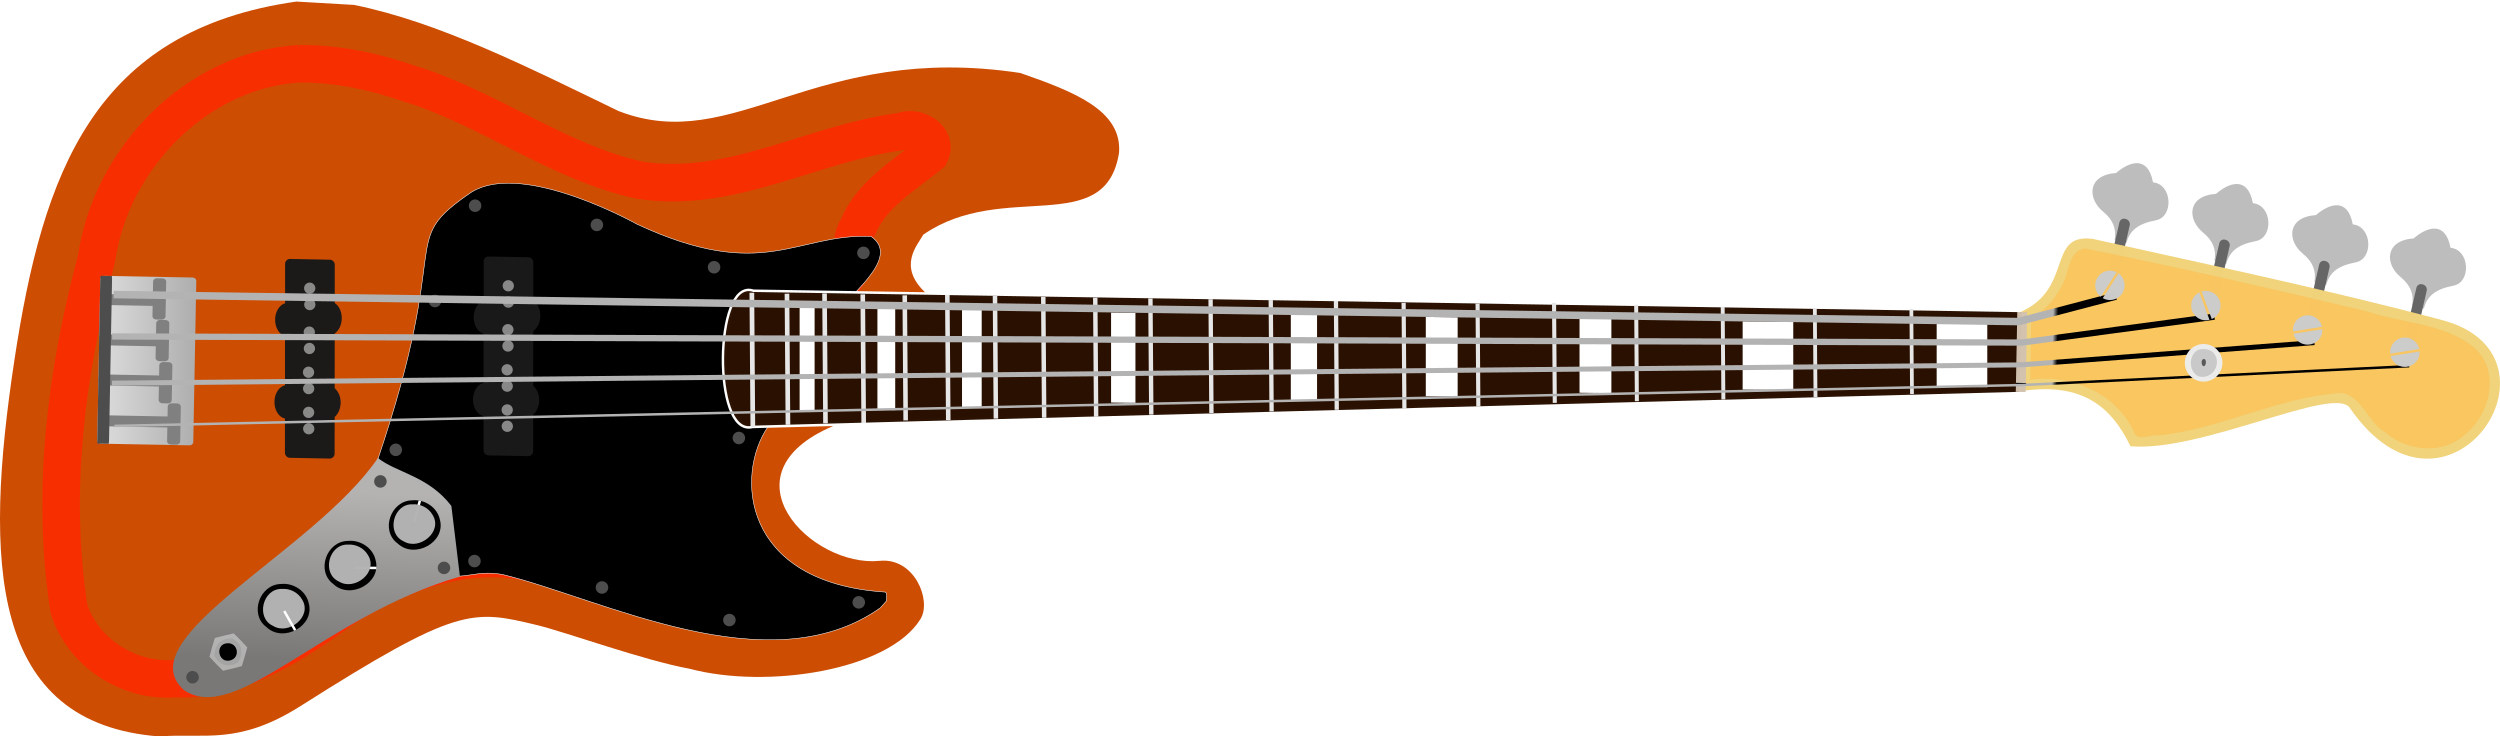 <?xml version="1.0" encoding="UTF-8" standalone="no"?>
<svg
   id="svg4569"
   viewBox="0 0 998 294"
   version="1.1"
   sodipodi:docname="Bass_Guitar.svg"
   width="998"
   height="294"
   inkscape:version="1.2.2 (732a01da63, 2022-12-09)"
   xmlns:inkscape="http://www.inkscape.org/namespaces/inkscape"
   xmlns:sodipodi="http://sodipodi.sourceforge.net/DTD/sodipodi-0.dtd"
   xmlns:xlink="http://www.w3.org/1999/xlink"
   xmlns="http://www.w3.org/2000/svg"
   xmlns:svg="http://www.w3.org/2000/svg">
  <sodipodi:namedview
     id="namedview7447"
     pagecolor="#ffffff"
     bordercolor="#000000"
     borderopacity="0.25"
     inkscape:showpageshadow="2"
     inkscape:pageopacity="0.0"
     inkscape:pagecheckerboard="0"
     inkscape:deskcolor="#d1d1d1"
     showgrid="false"
     inkscape:zoom="1.2133001"
     inkscape:cx="581.88405"
     inkscape:cy="146.70731"
     inkscape:window-width="1920"
     inkscape:window-height="1017"
     inkscape:window-x="1912"
     inkscape:window-y="-8"
     inkscape:window-maximized="1"
     inkscape:current-layer="svg4569" />
  <defs
     id="defs7314">
    <pattern
       inkscape:collect="always"
       xlink:href="#pattern4227"
       id="pattern9578"
       patternTransform="matrix(1.001,0.015,0,-1.001,1789.117,-14460.803)" />
    <pattern
       inkscape:collect="always"
       xlink:href="#pattern4230"
       id="pattern9576"
       patternTransform="matrix(1.001,0.014,0,-1.001,1533.041,-14422.77)" />
    <pattern
       inkscape:collect="always"
       xlink:href="#pattern4233"
       id="pattern9574"
       patternTransform="matrix(1.001,0.013,0,-1.001,1533.111,-14427.135)" />
    <pattern
       inkscape:collect="always"
       xlink:href="#pattern4236"
       id="pattern9572"
       patternTransform="matrix(1.001,0.012,0,-1.001,1533.191,-14435.864)" />
    <pattern
       inkscape:collect="always"
       xlink:href="#pattern4239"
       id="pattern9570"
       patternTransform="matrix(1.001,0.014,0,-1.001,1533.111,-14426.173)" />
    <pattern
       inkscape:collect="always"
       xlink:href="#pattern4242"
       id="pattern9568"
       patternTransform="matrix(1.001,0.012,0,-1.001,1533.191,-14435.144)" />
    <pattern
       inkscape:collect="always"
       xlink:href="#pattern4245"
       id="pattern9566"
       patternTransform="matrix(1.001,0.012,0,-1.001,1533.261,-14440.119)" />
    <pattern
       inkscape:collect="always"
       xlink:href="#pattern4248"
       id="pattern9564"
       patternTransform="matrix(1.001,0.011,0,-1.001,1533.331,-14448.079)" />
    <pattern
       inkscape:collect="always"
       xlink:href="#pattern4251"
       id="pattern9562"
       patternTransform="matrix(1.001,0.01,0,-1.001,1533.411,-14451.553)" />
    <pattern
       inkscape:collect="always"
       xlink:href="#pattern4616-1"
       id="pattern9560"
       patternTransform="matrix(1.001,0.019,0.019,-1.001,569.281,-15049.835)" />
    <style
       id="style7237">
      .cls-1 {
        stroke-width: 1.82px;
      }

      .cls-1, .cls-2, .cls-3, .cls-4, .cls-5, .cls-6, .cls-7, .cls-8, .cls-9, .cls-10, .cls-11, .cls-12, .cls-13, .cls-14, .cls-15, .cls-16, .cls-17, .cls-18, .cls-19, .cls-20, .cls-21 {
        fill: #2b1100;
      }

      .cls-1, .cls-2, .cls-3, .cls-4, .cls-5, .cls-6, .cls-7, .cls-8, .cls-9, .cls-10, .cls-11, .cls-12, .cls-13, .cls-15, .cls-17, .cls-18, .cls-19, .cls-20, .cls-21 {
        stroke: #e6e6e6;
      }

      .cls-22 {
        fill: url(#linear-gradient);
      }

      .cls-22, .cls-23, .cls-24, .cls-25, .cls-26, .cls-27, .cls-28, .cls-29, .cls-30, .cls-31, .cls-32, .cls-33, .cls-34, .cls-14, .cls-35, .cls-36, .cls-37, .cls-38, .cls-16, .cls-39, .cls-40, .cls-41, .cls-42, .cls-43, .cls-44, .cls-45, .cls-46, .cls-47 {
        isolation: isolate;
      }

      .cls-22, .cls-23, .cls-26, .cls-27, .cls-29, .cls-30, .cls-32, .cls-33, .cls-14, .cls-36, .cls-37, .cls-38, .cls-16, .cls-39, .cls-41, .cls-43, .cls-44, .cls-47 {
        opacity: .99;
      }

      .cls-48 {
        stroke: url(#linear-gradient-9);
      }

      .cls-48, .cls-49, .cls-50, .cls-51, .cls-52, .cls-53, .cls-54, .cls-55 {
        fill: none;
      }

      .cls-23 {
        fill: #575757;
      }

      .cls-56 {
        fill: #fff;
      }

      .cls-2 {
        stroke-width: 1.57px;
      }

      .cls-3 {
        stroke-width: 1.53px;
      }

      .cls-4 {
        stroke-width: 1.65px;
      }

      .cls-5 {
        stroke-width: 1.84px;
      }

      .cls-24 {
        fill: url(#pattern4239);
      }

      .cls-24, .cls-25, .cls-28, .cls-31, .cls-34, .cls-35, .cls-40, .cls-42, .cls-46 {
        opacity: .55;
      }

      .cls-25 {
        fill: url(#pattern4245);
      }

      .cls-6 {
        stroke-width: 1.79px;
      }

      .cls-7 {
        stroke-width: 1.7px;
      }

      .cls-8 {
        stroke-width: 1.85px;
      }

      .cls-26 {
        fill: url(#linear-gradient-3);
      }

      .cls-57 {
        fill: #4d4d4d;
      }

      .cls-49, .cls-58, .cls-14 {
        stroke: #fff;
      }

      .cls-9 {
        stroke-width: 1.86px;
      }

      .cls-59 {
        fill: url(#pattern4616-1);
      }

      .cls-10 {
        stroke-width: 1.6px;
      }

      .cls-27 {
        fill: rgba(236, 236, 236, .49);
      }

      .cls-28 {
        fill: url(#pattern4230);
      }

      .cls-11 {
        stroke-width: 1.67px;
      }

      .cls-60 {
        fill: #bdbdbd;
      }

      .cls-50 {
        stroke: url(#linear-gradient-7);
      }

      .cls-50, .cls-14 {
        stroke-width: 2px;
      }

      .cls-29 {
        fill: #cd4c02;
      }

      .cls-61 {
        fill: gray;
      }

      .cls-30 {
        fill: #1a1a1a;
      }

      .cls-58 {
        stroke-width: .2px;
      }

      .cls-12 {
        stroke-width: 1.77px;
      }

      .cls-31 {
        fill: url(#pattern4227);
      }

      .cls-32 {
        fill: #ececec;
      }

      .cls-33 {
        fill: #c9c9c9;
      }

      .cls-13 {
        stroke-width: 1.63px;
      }

      .cls-34 {
        fill: url(#pattern4251);
      }

      .cls-62 {
        fill: url(#linear-gradient-5);
      }

      .cls-51 {
        stroke: #f72f00;
        stroke-width: 15px;
      }

      .cls-52 {
        stroke: url(#linear-gradient-6);
        stroke-width: 3px;
      }

      .cls-35 {
        fill: url(#pattern4248);
      }

      .cls-54 {
        stroke: url(#linear-gradient-8);
        stroke-width: 2.5px;
      }

      .cls-15 {
        stroke-width: 1.5px;
      }

      .cls-36 {
        fill: url(#linear-gradient-4);
      }

      .cls-37 {
        fill: rgba(238, 190, 105, .83);
      }

      .cls-39 {
        fill: rgba(153, 153, 153, .49);
      }

      .cls-17 {
        stroke-width: 1.88px;
      }

      .cls-40 {
        fill: url(#pattern4236);
      }

      .cls-18 {
        stroke-width: 1.73px;
      }

      .cls-41 {
        fill: rgba(204, 204, 204, .63);
      }

      .cls-42 {
        fill: url(#pattern4233);
      }

      .cls-19 {
        stroke-width: 1.75px;
      }

      .cls-43 {
        fill: #ccc;
      }

      .cls-44 {
        fill: #f0d379;
      }

      .cls-45 {
        fill: #d2c2af;
        opacity: .98;
      }

      .cls-46 {
        fill: url(#pattern4242);
      }

      .cls-20 {
        stroke-width: 1.72px;
      }

      .cls-63 {
        fill: #666;
      }

      .cls-21 {
        stroke-width: 1.8px;
      }

      .cls-55 {
        stroke: #000;
        stroke-width: .99px;
      }

      .cls-47 {
        fill: url(#linear-gradient-2);
      }
    </style>
    <pattern
       id="pattern4616-1"
       x="0"
       y="0"
       width="1009.7"
       height="302.11"
       patternTransform="translate(568.87 -15032.43) rotate(1.07) scale(1 -1)"
       patternUnits="userSpaceOnUse"
       viewBox="0 0 1009.7 302.11">
      <rect
         class="cls-53"
         width="1009.7"
         height="302.11"
         id="rect7239" />
    </pattern>
    <pattern
       id="pattern4251"
       x="0"
       y="0"
       width="256"
       height="256"
       patternTransform="translate(1532.3 -14434.84) rotate(.58) scale(1 -1) skewX(-.58)"
       patternUnits="userSpaceOnUse"
       viewBox="0 0 256 256">
      <rect
         class="cls-53"
         width="256"
         height="256"
         id="rect7242" />
    </pattern>
    <pattern
       id="pattern4248"
       x="0"
       y="0"
       width="256"
       height="256"
       patternTransform="translate(1532.22 -14431.37) rotate(.61) scale(1 -1) skewX(-.61)"
       patternUnits="userSpaceOnUse"
       viewBox="0 0 256 256">
      <rect
         class="cls-53"
         width="256"
         height="256"
         id="rect7245" />
    </pattern>
    <pattern
       id="pattern4245"
       x="0"
       y="0"
       width="256"
       height="256"
       patternTransform="translate(1532.15 -14423.42) rotate(.67) scale(1 -1) skewX(-.67)"
       patternUnits="userSpaceOnUse"
       viewBox="0 0 256 256">
      <rect
         class="cls-53"
         width="256"
         height="256"
         id="rect7248" />
    </pattern>
    <pattern
       id="pattern4242"
       x="0"
       y="0"
       width="256"
       height="256"
       patternTransform="translate(1532.08 -14418.45) rotate(.71) scale(1 -1) skewX(-.71)"
       patternUnits="userSpaceOnUse"
       viewBox="0 0 256 256">
      <rect
         class="cls-53"
         width="256"
         height="256"
         id="rect7251" />
    </pattern>
    <pattern
       id="pattern4239"
       x="0"
       y="0"
       width="256"
       height="256"
       patternTransform="translate(1532 -14409.49) rotate(.78) scale(1 -1) skewX(-.78)"
       patternUnits="userSpaceOnUse"
       viewBox="0 0 256 256">
      <rect
         class="cls-53"
         width="256"
         height="256"
         id="rect7254" />
    </pattern>
    <pattern
       id="pattern4236"
       x="0"
       y="0"
       width="256"
       height="256"
       patternTransform="translate(1532.08 -14419.17) rotate(.71) scale(1 -1) skewX(-.71)"
       patternUnits="userSpaceOnUse"
       viewBox="0 0 256 256">
      <rect
         class="cls-53"
         width="256"
         height="256"
         id="rect7257" />
    </pattern>
    <pattern
       id="pattern4233"
       x="0"
       y="0"
       width="256"
       height="256"
       patternTransform="translate(1532 -14410.45) rotate(.77) scale(1 -1) skewX(-.77)"
       patternUnits="userSpaceOnUse"
       viewBox="0 0 256 256">
      <rect
         class="cls-53"
         width="256"
         height="256"
         id="rect7260" />
    </pattern>
    <pattern
       id="pattern4230"
       x="0"
       y="0"
       width="256"
       height="256"
       patternTransform="translate(1531.93 -14406.09) rotate(.81) scale(1 -1) skewX(-.81)"
       patternUnits="userSpaceOnUse"
       viewBox="0 0 256 256">
      <rect
         class="cls-53"
         width="256"
         height="256"
         id="rect7263" />
    </pattern>
    <pattern
       id="pattern4227"
       x="0"
       y="0"
       width="1009.7"
       height="302.11"
       patternTransform="translate(1787.82 -14444.08) rotate(.84) scale(1 -1) skewX(-.84)"
       patternUnits="userSpaceOnUse"
       viewBox="0 0 1009.7 302.11">
      <rect
         class="cls-53"
         width="1009.7"
         height="302.11"
         id="rect7266" />
    </pattern>
    <linearGradient
       id="linear-gradient"
       x1="-1957.41"
       y1="-378.06"
       x2="-1958.41"
       y2="-445.72"
       gradientTransform="matrix(1.001,0.019,0.019,-1.001,2093.627,-145.318)"
       gradientUnits="userSpaceOnUse">
      <stop
         offset="0"
         stop-color="#b4b4b4"
         id="stop7269" />
      <stop
         offset="1"
         stop-color="#787878"
         id="stop7271" />
    </linearGradient>
    <linearGradient
       id="linear-gradient-2"
       x1="-1412.32"
       y1="-39.69"
       x2="-1379.82"
       y2="-95.93"
       gradientTransform="matrix(1.001,0,0,-1.001,1756.573,601.576)"
       gradientUnits="userSpaceOnUse">
      <stop
         offset="0"
         stop-color="#b3b3b3"
         id="stop7274" />
      <stop
         offset="1"
         stop-color="#b3b3b3"
         stop-opacity="0"
         id="stop7276" />
    </linearGradient>
    <linearGradient
       id="linear-gradient-3"
       x1="-1412.32"
       y1="-39.7"
       x2="-1379.82"
       y2="-95.94"
       gradientTransform="matrix(1.001,0,0,-1.001,1782.592,583.355)"
       gradientUnits="userSpaceOnUse">
      <stop
         offset="0"
         stop-color="#b3b3b3"
         id="stop7279" />
      <stop
         offset="1"
         stop-color="#b3b3b3"
         stop-opacity="0"
         id="stop7281" />
    </linearGradient>
    <linearGradient
       id="linear-gradient-4"
       x1="-1412.24"
       y1="-39.65"
       x2="-1379.74"
       y2="-95.89"
       gradientTransform="matrix(1.001,0,0,-1.001,1808.01,566.836)"
       gradientUnits="userSpaceOnUse">
      <stop
         offset="0"
         stop-color="#b3b3b3"
         id="stop7284" />
      <stop
         offset="1"
         stop-color="#b3b3b3"
         stop-opacity="0"
         id="stop7286" />
    </linearGradient>
    <linearGradient
       id="linear-gradient-5"
       x1="-2018.73"
       y1="-336.72"
       x2="-2059.43"
       y2="-336.72"
       gradientTransform="matrix(1.001,0,0,-1.001,2097.82,-193.163)"
       gradientUnits="userSpaceOnUse">
      <stop
         offset="0"
         stop-color="#afafaf"
         id="stop7289" />
      <stop
         offset="1"
         stop-color="#e1e1e1"
         id="stop7291" />
    </linearGradient>
    <linearGradient
       id="linear-gradient-6"
       x1="-1249.94"
       y1="-84.34"
       x2="-1247.94"
       y2="-84.34"
       gradientTransform="matrix(1.001,0.019,0.019,-1.001,2072.412,63.944)"
       gradientUnits="userSpaceOnUse">
      <stop
         offset="0"
         stop-color="#b3b3b3"
         id="stop7294" />
      <stop
         offset="1"
         stop-color="#000"
         id="stop7296" />
    </linearGradient>
    <linearGradient
       id="linear-gradient-7"
       x1="-1249.94"
       y1="-110.52"
       x2="-1247.94"
       y2="-110.52"
       gradientTransform="matrix(1.001,0.019,0.019,-1.001,2072.412,63.944)"
       gradientUnits="userSpaceOnUse">
      <stop
         offset="0"
         stop-color="#b3b3b3"
         id="stop7299" />
      <stop
         offset="1"
         stop-color="#000"
         id="stop7301" />
    </linearGradient>
    <linearGradient
       id="linear-gradient-8"
       x1="-1249.94"
       y1="-96.42"
       x2="-1247.94"
       y2="-96.42"
       gradientTransform="matrix(1.001,0.019,0.019,-1.001,2072.412,63.944)"
       gradientUnits="userSpaceOnUse">
      <stop
         offset="0"
         stop-color="#b3b3b3"
         id="stop7304" />
      <stop
         offset="1"
         stop-color="#000"
         id="stop7306" />
    </linearGradient>
    <linearGradient
       id="linear-gradient-9"
       x1="-1249.94"
       y1="-123.38"
       x2="-1247.94"
       y2="-123.38"
       gradientTransform="matrix(1.001,0.019,0.019,-1.001,2072.412,63.944)"
       gradientUnits="userSpaceOnUse">
      <stop
         offset="0"
         stop-color="#b3b3b3"
         id="stop7309" />
      <stop
         offset="1"
         stop-color="#000"
         id="stop7311" />
    </linearGradient>
  </defs>
  <path
     id="rect10269-0"
     class="cls-29"
     d="M 118.424,0.631 141.321,1.962 c 34.025,6.868 69.901,25.099 105.617,42.369 46.574,18.021 77.796,-27.692 160.366,-15.198 21.245,7.429 40.649,14.787 39.419,31.827 -5.444,34.45 -46.304,10.682 -78.147,32.708 -2.312,4.235 -10.598,12.705 1.211,23.497 4.753,4.335 -44.883,25.68 -42.381,32.498 2.752,7.459 12.849,17.13 5.094,20.444 -45.143,19.252 -8.716,56.555 18.694,53.782 13.81,-1.392 20.895,15.798 16.222,23.307 -12.709,20.454 -61.214,27.992 -92.117,19.773 -18.333,-3.344 -49.416,-14.647 -60.964,-17.44 -25.839,-6.237 -31.713,-7.409 -94.398,32.347 C 94.927,297.734 81.368,292.498 63.765,294 -4.155,288.904 -6.546,224.71 5.773,143.616 17.121,68.91 37.476,12.034 118.414,0.611 v 0.02 z"
     style="stroke-width:1.001" />
  <path
     id="path10358-9"
     class="cls-51"
     d="M 119.325,25.449 C 78.335,27.932 44.141,63.564 38.486,103.48 26.368,148.672 20.283,196.477 27.518,242.991 c 5.524,17.66 23.927,29.284 42.201,27.952 25.969,0.911 48.385,-14.317 68.54,-28.853 22.716,-14.126 50.647,-24.288 77.336,-16.419 33.664,8.149 66.638,24.518 102.184,20.844 4.073,-3.734 -3.192,-6.568 -5.604,-8.3 -18.343,-12.985 -30.792,-37.784 -22.526,-59.879 3.513,-8.64 12.859,-14.727 13.84,-24.268 -1.801,-19.212 14.38,-34.25 31.153,-40.217 7.796,-5.326 3.102,-16.079 7.846,-23.137 5.414,-13.245 18.423,-20.624 28.851,-29.154 3.262,-6.488 -5.774,-11.593 -11.248,-9.101 -35.326,4.495 -68.47,25.289 -104.836,19.442 -32.704,-7.148 -60.204,-28.933 -92.207,-38.635 -14.01,-4.826 -28.821,-7.959 -43.742,-7.809 v 0 z" />
  <path
     id="rect10335-6"
     class="cls-59"
     d="M 118.514,0 C 37.576,11.423 17.211,68.279 5.863,142.985 c -12.319,81.094 -9.907,145.268 57.992,150.384 17.603,-1.492 31.153,3.734 56.151,-12.124 62.685,-39.746 68.57,-38.575 94.408,-32.337 11.548,2.793 42.651,14.066 60.984,17.41 30.912,8.23 79.398,0.681 92.107,-19.773 4.673,-7.519 -2.422,-24.699 -16.232,-23.307 -27.41,2.773 -63.806,-34.54 -18.664,-53.792 7.756,-3.304 -2.342,-12.975 -5.094,-20.434 -2.512,-6.818 47.114,-28.163 42.361,-32.498 -11.809,-10.782 -3.533,-19.252 -1.221,-23.487 31.853,-22.025 72.703,1.752 78.147,-32.708 C 448.034,43.27 428.639,35.912 407.394,28.483 324.824,15.988 293.601,61.711 247.028,43.691 211.312,26.411 175.446,8.179 141.411,1.302 Z"
     style="fill:url(#pattern9560);stroke-width:1.001" />
  <path
     id="path5448-3"
     class="cls-57"
     d="m 174.145,120.209 c -0.03,1.382 -1.171,2.483 -2.552,2.453 -1.381,-0.03 -2.482,-1.171 -2.452,-2.553 0.03,-1.382 1.171,-2.483 2.552,-2.453 1.381,0.03 2.482,1.171 2.452,2.553 z"
     style="stroke-width:1.001" />
  <path
     id="path6516-8"
     class="cls-58"
     d="m 188.415,76.589 c 20.585,-12.514 65.968,12.955 65.968,12.955 50.567,23.447 63.076,3.664 93.308,4.816 12.419,8.56 -9.027,23.788 -18.483,35.221 -11.098,13.406 -14.841,29.424 -22.636,40.767 -13.069,19.022 -10.778,62.242 46.744,66.006 0.891,0.06 0.61,2.653 0.49,3.634 l -2.422,2.703 c -44.442,31.346 -111.441,-3.834 -150.649,-13.315 -8.096,-1.522 -12.019,0.43 -18.003,0.661 L 180.6,209.512 c -0.921,-6.437 -3.192,-12.094 -10.798,-14.697 l -19.314,-10.462 c 31.083,-91.195 7.345,-86.961 37.907,-107.775 v 0 z" />
  <path
     id="path10592-6"
     class="cls-14"
     d="m 300.647,116.555 506.497,8.079 -1.041,31.797 -505.757,13.506 c -15.441,4.215 -14.631,-58.778 0.31,-53.372 v 0 z" />
  <path
     id="rect10461-1"
     class="cls-16"
     d="m 300.647,116.555 503.165,8.019 3.322,0.05 -1.041,31.797 -2.422,0.06 -503.345,13.436 c -15.441,4.215 -14.631,-58.778 0.31,-53.372 v 0 z"
     style="stroke-width:1.001" />
  <path
     id="path10464-1"
     class="cls-15"
     d="m 763.012,123.343 0.25,33.979" />
  <path
     id="path10466-5"
     class="cls-3"
     d="m 724.484,123.132 0.26,35.401" />
  <path
     id="path10468-9"
     class="cls-2"
     d="m 687.697,122.412 0.27,37.063" />
  <path
     id="path10470-8"
     class="cls-10"
     d="m 653.162,121.671 0.28,38.495" />
  <path
     id="path10472-4"
     class="cls-13"
     d="m 620.379,120.91 0.29,39.926" />
  <path
     id="path10474-8"
     class="cls-4"
     d="m 589.856,121.16 0.3,41.118" />
  <path
     id="path10476-1"
     class="cls-11"
     d="m 560.325,120.89 0.31,42.309" />
  <path
     id="path10478-0"
     class="cls-7"
     d="m 533.315,120.089 0.32,43.5" />
  <path
     id="path10480-3"
     class="cls-20"
     d="m 507.286,119.789 0.33,44.451" />
  <path
     id="path10482-0"
     class="cls-18"
     d="m 483.269,119.468 0.33,45.403" />
  <path
     id="path10484-4"
     class="cls-19"
     d="m 459.252,119.148 0.34,46.364" />
  <path
     id="path10486-4"
     class="cls-12"
     d="m 437.226,118.817 0.35,47.555" />
  <path
     id="path10488-4"
     class="cls-6"
     d="m 416.471,118.477 0.36,48.276" />
  <path
     id="path10490-4"
     class="cls-21"
     d="m 397.197,118.117 0.36,48.997" />
  <path
     id="path10492-7"
     class="cls-1"
     d="m 378.173,117.756 0.37,49.948" />
  <path
     id="path10494-6"
     class="cls-1"
     d="m 361.171,117.886 0.37,49.948" />
  <path
     id="path10496-3"
     class="cls-5"
     d="m 344.408,117.516 0.38,51.389" />
  <path
     id="path10498-1"
     class="cls-8"
     d="m 329.157,117.125 0.38,51.86" />
  <path
     id="path10500-7"
     class="cls-9"
     d="m 314.156,117.246 0.39,52.341" />
  <path
     id="path10502-5"
     class="cls-17"
     d="m 300.136,116.855 0.39,53.542" />
  <path
     id="rect6498-6"
     class="cls-56"
     d="m 773.119,128.338 20.205,0.21 v 26.04 l -20.205,-0.21 z"
     style="stroke-width:1.001" />
  <path
     id="rect6500-2"
     class="cls-56"
     d="m 695.663,128.288 20.205,0.22 v 27.231 l -20.205,-0.22 z"
     style="stroke-width:1.001" />
  <path
     id="rect6502-1"
     class="cls-56"
     d="m 630.546,126.827 12.719,0.15 v 29.955 l -12.719,-0.15 z"
     style="stroke-width:1.001" />
  <path
     id="rect6504-7"
     class="cls-56"
     d="m 569.181,126.516 12.719,0.16 v 31.667 l -12.719,-0.16 z"
     style="stroke-width:1.001" />
  <path
     id="rect6506-8"
     class="cls-56"
     d="m 515.292,124.995 10.478,0.14 v 34.74 l -10.478,-0.14 z"
     style="stroke-width:1.001" />
  <path
     id="rect6508-5"
     class="cls-56"
     d="m 443.54,124.794 9.727,0.12 v 35.902 l -9.727,-0.12 z"
     style="stroke-width:1.001" />
  <path
     id="rect6510-7"
     class="cls-56"
     d="m 384.037,123.413 7.856,0.11 v 39.325 l -7.856,-0.11 z"
     style="stroke-width:1.001" />
  <path
     id="rect6512-4"
     class="cls-56"
     d="m 350.263,122.572 7.105,0.1 v 41.037 l -7.105,-0.1 z"
     style="stroke-width:1.001" />
  <path
     id="rect6514-1"
     class="cls-56"
     d="m 319.21,121.46 5.984,0.09 v 42.749 l -5.984,-0.09 z"
     style="stroke-width:1.001" />
  <path
     id="rect6439-5"
     class="cls-34"
     d="m 773.119,128.338 20.205,0.21 v 26.04 l -20.205,-0.21 z"
     style="fill:url(#pattern9562);stroke-width:1.001" />
  <path
     id="rect6441-9"
     class="cls-35"
     d="m 695.663,128.288 20.205,0.22 v 27.231 l -20.205,-0.22 z"
     style="fill:url(#pattern9564);stroke-width:1.001" />
  <path
     id="rect6443-7"
     class="cls-25"
     d="m 630.546,126.827 12.719,0.15 v 29.955 l -12.719,-0.15 z"
     style="fill:url(#pattern9566);stroke-width:1.001" />
  <path
     id="rect6445-5"
     class="cls-46"
     d="m 569.181,126.516 12.719,0.16 v 31.667 l -12.719,-0.16 z"
     style="fill:url(#pattern9568);stroke-width:1.001" />
  <path
     id="rect6447-3"
     class="cls-24"
     d="m 515.292,124.995 10.478,0.14 v 34.74 l -10.478,-0.14 z"
     style="fill:url(#pattern9570);stroke-width:1.001" />
  <path
     id="rect6449-8"
     class="cls-40"
     d="m 443.54,124.794 9.727,0.12 v 35.902 l -9.727,-0.12 z"
     style="fill:url(#pattern9572);stroke-width:1.001" />
  <path
     id="rect6451-8"
     class="cls-42"
     d="m 384.037,123.413 7.856,0.11 v 39.325 l -7.856,-0.11 z"
     style="fill:url(#pattern9574);stroke-width:1.001" />
  <path
     id="rect6453-3"
     class="cls-28"
     d="m 350.263,122.572 7.105,0.1 v 41.037 l -7.105,-0.1 z"
     style="fill:url(#pattern9576);stroke-width:1.001" />
  <path
     id="rect6455-1"
     class="cls-31"
     d="m 319.21,121.46 5.984,0.09 v 42.749 l -5.984,-0.09 z"
     style="fill:url(#pattern9578);stroke-width:1.001" />
  <path
     id="rect10623-8"
     class="cls-22"
     d="m 150.868,182.841 c 7.495,5.907 20.205,7.178 29.321,19.122 l 3.422,28.193 C 129.412,245.864 94.267,289.735 73.442,275.489 50.275,254.805 125.339,220.215 150.878,182.831 v 0 z"
     style="fill:url(#linear-gradient);stroke-width:1.001" />
  <path
     id="path5599-6"
     class="cls-60"
     d="m 963.527,95.17 c 5.044,-4.365 12.659,-7.318 14.711,3.734 7.726,0.751 8.336,13.746 1.221,15.127 -7.866,1.532 -10.468,4.405 -11.899,9.161 l -4.623,-1.241 c 0.711,-4.315 -0.42,-7.929 -4.703,-11.433 -6.024,-4.926 -6.525,-14.477 5.294,-15.348 z"
     style="stroke-width:1.001" />
  <path
     id="rect5601-4"
     class="cls-63"
     d="m 966.99,113.491 0.27,0.08 c 1.071,0.3 1.731,1.412 1.481,2.493 l -5.724,25.059 c -0.25,1.081 -1.301,1.712 -2.372,1.412 l -0.27,-0.08 c -1.071,-0.3 -1.731,-1.412 -1.481,-2.493 l 5.724,-25.059 c 0.25,-1.081 1.301,-1.712 2.372,-1.412 z"
     style="stroke-width:1.001" />
  <path
     id="path5593-3"
     class="cls-60"
     d="m 924.519,85.849 c 5.044,-4.365 12.659,-7.318 14.711,3.734 7.726,0.751 8.336,13.746 1.221,15.127 -7.866,1.532 -10.468,4.405 -11.899,9.161 l -4.623,-1.241 c 0.711,-4.315 -0.42,-7.929 -4.703,-11.433 -6.024,-4.926 -6.525,-14.477 5.294,-15.348 z"
     style="stroke-width:1.001" />
  <path
     id="rect5595-3"
     class="cls-63"
     d="m 928.192,104.18 0.27,0.08 c 1.071,0.3 1.731,1.412 1.481,2.493 l -5.724,25.059 c -0.25,1.081 -1.301,1.712 -2.372,1.412 l -0.27,-0.08 c -1.071,-0.3 -1.731,-1.412 -1.481,-2.493 l 5.724,-25.059 c 0.25,-1.081 1.301,-1.712 2.372,-1.412 z"
     style="stroke-width:1.001" />
  <path
     id="path5587-6"
     class="cls-60"
     d="m 884.64,77.369 c 5.044,-4.365 12.659,-7.318 14.711,3.734 7.726,0.751 8.336,13.746 1.221,15.127 -7.866,1.532 -10.468,4.405 -11.899,9.161 l -4.623,-1.241 c 0.711,-4.315 -0.42,-7.929 -4.703,-11.433 -6.024,-4.926 -6.525,-14.477 5.294,-15.348 z"
     style="stroke-width:1.001" />
  <path
     id="rect5589-0"
     class="cls-63"
     d="m 888.313,95.691 0.27,0.08 c 1.071,0.3 1.731,1.412 1.481,2.493 l -5.724,25.059 c -0.25,1.081 -1.301,1.712 -2.372,1.412 l -0.27,-0.08 c -1.071,-0.3 -1.731,-1.412 -1.481,-2.493 l 5.724,-25.059 c 0.25,-1.081 1.301,-1.712 2.372,-1.412 z"
     style="stroke-width:1.001" />
  <path
     id="path6342-8"
     class="cls-60"
     d="m 844.761,69.05 c 5.044,-4.365 12.659,-7.318 14.711,3.734 7.726,0.751 8.336,13.746 1.221,15.127 -7.866,1.532 -10.468,4.405 -11.899,9.161 l -4.623,-1.241 c 0.711,-4.315 -0.42,-7.929 -4.703,-11.433 -6.024,-4.926 -6.525,-14.477 5.294,-15.348 z"
     style="stroke-width:1.001" />
  <path
     id="rect6344-8"
     class="cls-63"
     d="m 848.434,87.371 0.27,0.08 c 1.071,0.3 1.731,1.412 1.481,2.493 L 844.461,115.003 c -0.25,1.081 -1.301,1.712 -2.372,1.412 l -0.27,-0.08 c -1.071,-0.3 -1.731,-1.412 -1.481,-2.493 l 5.724,-25.059 c 0.25,-1.081 1.301,-1.712 2.372,-1.412 z"
     style="stroke-width:1.001" />
  <path
     id="rect10634-8"
     class="cls-44"
     d="m 806.944,124.404 c 20.845,-9.521 10.047,-31.436 28.511,-29.034 36.046,8.129 91.236,19.553 139.821,32.518 53.229,14.557 1.331,91.155 -37.347,34.79 -6.725,-8.76 -59.153,17.921 -87.463,15.458 -7.305,-15.148 -18.724,-25.95 -44.112,-21.925 z"
     style="stroke-width:1.001" />
  <path
     id="path10654-9"
     class="cls-37"
     d="m 832.502,99.225 c -6.705,0.4 -6.425,9.411 -8.987,13.916 -2.662,5.747 -6.955,10.812 -12.609,13.716 -0.14,8.25 -0.34,16.499 -0.43,24.749 16.552,-2.443 35.045,5.737 41.7,21.555 1.871,3.074 6.775,0 9.687,0.651 24.848,-2.623 47.765,-15.338 72.793,-16.97 8.696,1.472 10.538,12.084 17.813,15.978 8.936,7.569 23.227,8.76 31.993,0.29 10.047,-8.29 13.8,-25.87 2.622,-34.87 -12.019,-9.271 -28.11,-9.211 -42.071,-13.916 -37.297,-8.9 -74.854,-17.53 -112.502,-25.089 v 0 z"
     style="fill:#ffbc4e;fill-opacity:0.586;stroke-width:1.001" />
  <path
     id="rect3088-7"
     class="cls-30"
     d="m 115.823,103.36 c -1.111,-0.02 -2.001,0.851 -2.011,1.962 v 15.738 c -2.232,0.671 -3.923,3.264 -3.983,6.437 -0.06,3.284 1.631,6.037 3.943,6.678 v 19.623 c -2.342,0.531 -4.153,3.224 -4.213,6.528 -0.06,3.394 1.751,6.237 4.193,6.748 V 180.719 c 0,1.111 0.881,2.022 1.991,2.042 l 15.821,0.3 c 1.111,0.02 2.001,-0.851 2.011,-1.962 l 0.02,-14.647 c 1.391,-1.171 2.342,-3.264 2.392,-5.617 0.05,-2.473 -0.931,-4.635 -2.392,-5.837 l 0.03,-21.905 c 1.631,-1.091 2.752,-3.364 2.802,-5.957 0.05,-2.703 -1.091,-5.056 -2.792,-6.157 v -15.268 c 0,-1.111 -0.881,-2.022 -1.991,-2.042 l -15.821,-0.3 v 0 z"
     style="stroke-width:1.001" />
  <path
     id="path3877-4"
     class="cls-41"
     d="m 125.89,115.093 c -0.02,1.241 -1.051,2.233 -2.292,2.213 -1.241,-0.02 -2.232,-1.051 -2.212,-2.293 0.02,-1.241 1.051,-2.233 2.292,-2.213 1.241,0.02 2.232,1.051 2.212,2.293 z"
     style="stroke-width:1.001" />
  <path
     id="path3881-3"
     class="cls-41"
     d="m 125.93,121.621 c -0.02,1.241 -1.051,2.233 -2.292,2.213 -1.241,-0.02 -2.232,-1.051 -2.212,-2.293 0.02,-1.241 1.051,-2.233 2.292,-2.213 1.241,0.02 2.232,1.051 2.212,2.293 z"
     style="stroke-width:1.001" />
  <path
     id="path3889-3"
     class="cls-41"
     d="m 125.72,132.623 c -0.02,1.241 -1.051,2.233 -2.292,2.213 -1.241,-0.02 -2.232,-1.051 -2.212,-2.293 0.02,-1.241 1.051,-2.233 2.292,-2.213 1.241,0.02 2.232,1.051 2.212,2.293 z"
     style="stroke-width:1.001" />
  <path
     id="path3891-0"
     class="cls-41"
     d="m 125.77,139.151 c -0.02,1.241 -1.051,2.233 -2.292,2.213 -1.241,-0.02 -2.232,-1.051 -2.212,-2.293 0.02,-1.241 1.051,-2.233 2.292,-2.213 1.241,0.02 2.232,1.051 2.212,2.293 z"
     style="stroke-width:1.001" />
  <path
     id="path3895-2"
     class="cls-41"
     d="m 125.419,148.642 c -0.02,1.241 -1.051,2.233 -2.292,2.213 -1.241,-0.02 -2.232,-1.051 -2.212,-2.293 0.02,-1.241 1.051,-2.233 2.292,-2.213 1.241,0.02 2.232,1.051 2.212,2.293 z"
     style="stroke-width:1.001" />
  <path
     id="path3897-5"
     class="cls-41"
     d="m 125.469,155.159 c -0.02,1.241 -1.051,2.233 -2.292,2.213 -1.241,-0.02 -2.232,-1.051 -2.212,-2.293 0.02,-1.241 1.051,-2.233 2.292,-2.213 1.241,0.02 2.232,1.051 2.212,2.293 z"
     style="stroke-width:1.001" />
  <path
     id="path3901-0"
     class="cls-41"
     d="m 125.449,164.66 c -0.02,1.241 -1.051,2.233 -2.292,2.213 -1.241,-0.02 -2.232,-1.051 -2.212,-2.293 0.02,-1.241 1.051,-2.233 2.292,-2.213 1.241,0.02 2.232,1.051 2.212,2.293 z"
     style="stroke-width:1.001" />
  <path
     id="path3903-5"
     class="cls-41"
     d="m 125.5,171.188 c -0.02,1.241 -1.051,2.233 -2.292,2.213 -1.241,-0.02 -2.232,-1.051 -2.212,-2.293 0.02,-1.241 1.051,-2.233 2.292,-2.213 1.241,0.02 2.232,1.051 2.212,2.293 z"
     style="stroke-width:1.001" />
  <path
     id="path3922-4"
     class="cls-30"
     d="m 195.09,102.388 c -1.111,-0.02 -2.011,0.851 -2.011,1.962 v 15.738 c -2.232,0.671 -3.923,3.264 -3.983,6.437 -0.06,3.284 1.631,6.037 3.943,6.678 v 19.623 c -2.342,0.531 -4.153,3.224 -4.213,6.528 -0.06,3.394 1.751,6.237 4.193,6.748 v 13.646 c 0,1.111 0.881,2.022 1.991,2.042 l 15.821,0.3 c 1.111,0.02 2.001,-0.851 2.011,-1.962 l 0.02,-14.647 c 1.391,-1.171 2.342,-3.264 2.392,-5.617 0.05,-2.473 -0.931,-4.635 -2.392,-5.837 l 0.03,-21.905 c 1.631,-1.091 2.752,-3.364 2.802,-5.957 0.05,-2.703 -1.091,-5.056 -2.792,-6.157 v -15.268 c 0,-1.111 -0.881,-2.022 -1.991,-2.042 l -15.821,-0.3 v 0 z"
     style="stroke-width:1.001" />
  <path
     id="path3926-9"
     class="cls-41"
     d="m 205.157,114.122 c -0.02,1.241 -1.051,2.233 -2.292,2.213 -1.241,-0.02 -2.232,-1.051 -2.212,-2.293 0.02,-1.241 1.051,-2.233 2.292,-2.213 1.241,0.02 2.232,1.051 2.212,2.293 z"
     style="stroke-width:1.001" />
  <path
     id="path3928-2"
     class="cls-41"
     d="m 205.197,120.65 c -0.02,1.241 -1.051,2.233 -2.292,2.213 -1.241,-0.02 -2.232,-1.051 -2.212,-2.293 0.02,-1.241 1.051,-2.233 2.292,-2.213 1.241,0.02 2.232,1.051 2.212,2.293 z"
     style="stroke-width:1.001" />
  <path
     id="path3932-4"
     class="cls-41"
     d="m 204.997,131.652 c -0.02,1.241 -1.051,2.233 -2.292,2.213 -1.241,-0.02 -2.232,-1.051 -2.212,-2.293 0.02,-1.241 1.051,-2.233 2.292,-2.213 1.241,0.02 2.232,1.051 2.212,2.293 z"
     style="stroke-width:1.001" />
  <path
     id="path3934-7"
     class="cls-41"
     d="m 205.037,138.17 c -0.02,1.241 -1.051,2.233 -2.292,2.213 -1.241,-0.02 -2.232,-1.051 -2.212,-2.293 0.02,-1.241 1.051,-2.233 2.292,-2.213 1.241,0.02 2.232,1.051 2.212,2.293 z"
     style="stroke-width:1.001" />
  <path
     id="path3938-5"
     class="cls-41"
     d="m 204.697,147.661 c -0.02,1.241 -1.051,2.233 -2.292,2.213 -1.241,-0.02 -2.232,-1.051 -2.212,-2.293 0.02,-1.241 1.051,-2.233 2.292,-2.213 1.241,0.02 2.232,1.051 2.212,2.293 z"
     style="stroke-width:1.001" />
  <path
     id="path3940-4"
     class="cls-41"
     d="m 204.737,154.188 c -0.02,1.241 -1.051,2.233 -2.292,2.213 -1.241,-0.02 -2.232,-1.051 -2.212,-2.293 0.02,-1.241 1.051,-2.233 2.292,-2.213 1.241,0.02 2.232,1.051 2.212,2.293 z"
     style="stroke-width:1.001" />
  <path
     id="path3944-1"
     class="cls-41"
     d="m 204.727,163.689 c -0.02,1.241 -1.051,2.233 -2.292,2.213 -1.241,-0.02 -2.232,-1.051 -2.212,-2.293 0.02,-1.241 1.051,-2.233 2.292,-2.213 1.241,0.02 2.232,1.051 2.212,2.293 z"
     style="stroke-width:1.001" />
  <path
     id="path3946-2"
     class="cls-41"
     d="m 204.767,170.207 c -0.02,1.241 -1.051,2.233 -2.292,2.213 -1.241,-0.02 -2.232,-1.051 -2.212,-2.293 0.02,-1.241 1.051,-2.233 2.292,-2.213 1.241,0.02 2.232,1.051 2.212,2.293 z"
     style="stroke-width:1.001" />
  <path
     id="path4433-8"
     class="cls-38"
     d="m 164.628,199.721 c -8.676,0.05 -12.919,12.134 -5.854,17.26 6.695,6.327 19.434,-0.501 16.792,-9.701 -1.061,-4.776 -6.114,-8.049 -10.928,-7.559 v 0 z"
     style="stroke-width:1.001" />
  <path
     id="path4437-9"
     class="cls-38"
     d="m 138.969,215.93 c -8.676,0.04 -12.919,12.134 -5.854,17.26 6.695,6.327 19.434,-0.501 16.792,-9.701 -1.061,-4.776 -6.114,-8.049 -10.928,-7.559 v 0 z"
     style="stroke-width:1.001" />
  <path
     id="path4439-3"
     class="cls-38"
     d="m 112.29,233.12 c -8.676,0.04 -12.919,12.134 -5.864,17.26 6.695,6.327 19.434,-0.501 16.792,-9.701 -1.061,-4.776 -6.114,-8.049 -10.928,-7.559 z"
     style="stroke-width:1.001" />
  <path
     id="path4547-6"
     class="cls-47"
     d="m 112.5,235.102 c -7.626,-0.24 -10.558,11.603 -3.463,14.767 6.255,3.834 15.841,-3.824 11.518,-10.612 -1.591,-2.783 -4.803,-4.415 -8.056,-4.155 z"
     style="fill:url(#linear-gradient-2);stroke-width:1.001" />
  <path
     id="path4443-8"
     class="cls-27"
     d="m 96.549,265.898 c -0.11,0.11 -7.395,1.912 -7.545,1.872 -0.15,-0.04 -5.354,-5.446 -5.394,-5.596 -0.04,-0.15 2.041,-7.359 2.152,-7.469 0.11,-0.11 7.395,-1.912 7.545,-1.872 0.15,0.04 5.354,5.446 5.394,5.596 0.04,0.15 -2.041,7.359 -2.152,7.469 z"
     style="stroke-width:1.001" />
  <path
     id="path4468-0"
     class="cls-39"
     d="m 92.506,254.885 c -4.633,-0.05 -6.625,2.423 -6.945,6.878 2.232,3.975 5.444,4.766 9.347,2.823 2.262,-3.374 2.202,-7.379 -1.931,-9.581 -0.13,-0.13 -0.23,-0.37 -0.47,-0.12 z"
     style="stroke-width:1.001" />
  <path
     id="path4441-2"
     class="cls-38"
     d="m 90.654,256.787 c -5.004,0.4 -3.543,8.22 1.371,6.818 4.073,-1.191 2.932,-7.188 -1.371,-6.818 z"
     style="stroke-width:1.001" />
  <path
     id="path4538-1"
     class="cls-49"
     d="m 113.471,243.932 4.353,7.649"
     style="stroke-width:1.001" />
  <path
     id="path4540-0"
     class="cls-49"
     d="m 141.481,226.642 8.796,0.09"
     style="stroke-width:1.001" />
  <path
     id="path4542-5"
     class="cls-49"
     d="m 167.6,199.891 -2.252,8.51"
     style="stroke-width:1.001" />
  <path
     id="path4607-1"
     class="cls-26"
     d="m 138.819,217.411 c -7.626,-0.24 -10.558,11.603 -3.463,14.767 6.255,3.834 15.841,-3.824 11.518,-10.612 -1.591,-2.783 -4.803,-4.415 -8.056,-4.155 z"
     style="fill:url(#linear-gradient-3);stroke-width:1.001" />
  <path
     id="path4611-1"
     class="cls-36"
     d="m 164.598,201.323 c -7.626,-0.24 -10.558,11.603 -3.463,14.767 6.255,3.834 15.841,-3.824 11.518,-10.612 -1.591,-2.783 -4.803,-4.415 -8.056,-4.155 z"
     style="fill:url(#linear-gradient-4);stroke-width:1.001" />
  <path
     id="rect5378-0"
     class="cls-62"
     d="m 41.549,110.117 35.346,0.661 c 0.821,0.02 1.481,0.621 1.461,1.362 l -1.201,64.334 c -0.01,0.741 -0.691,1.322 -1.511,1.302 l -35.346,-0.661 c -0.821,-0.02 -1.481,-0.621 -1.461,-1.362 l 1.201,-64.334 c 0.01,-0.741 0.691,-1.322 1.511,-1.302 z"
     style="fill:url(#linear-gradient-5);stroke-width:1.001" />
  <path
     id="rect5380-8"
     class="cls-61"
     d="m 62.634,111.088 2.252,0.04 c 0.821,0.02 1.481,0.621 1.461,1.362 l -0.26,13.796 c -0.01,0.741 -0.691,1.322 -1.511,1.302 l -2.252,-0.04 c -0.821,-0.02 -1.481,-0.621 -1.461,-1.362 L 61.123,112.39 c 0.01,-0.741 0.691,-1.322 1.511,-1.302 z"
     style="stroke-width:1.001" />
  <path
     id="rect5394-5"
     class="cls-61"
     d="m 41.318,165.772 27.04,0.511 c 1.231,0.02 2.212,0.641 2.192,1.372 l -0.03,1.722 c -0.01,0.741 -1.011,1.312 -2.242,1.291 l -27.04,-0.511 c -1.231,-0.02 -2.212,-0.641 -2.192,-1.372 l 0.03,-1.722 c 0.01,-0.741 1.011,-1.312 2.242,-1.292 z"
     style="stroke-width:1.001" />
  <path
     id="rect5386-0"
     class="cls-61"
     d="m 68.478,161.006 2.252,0.04 c 0.821,0.02 1.481,0.621 1.461,1.362 l -0.26,13.796 c -0.01,0.741 -0.691,1.322 -1.511,1.302 l -2.252,-0.04 c -0.821,-0.02 -1.481,-0.621 -1.461,-1.362 l 0.26,-13.796 c 0.01,-0.741 0.691,-1.322 1.511,-1.302 z"
     style="stroke-width:1.001" />
  <path
     id="rect5384-6"
     class="cls-61"
     d="m 65.106,144.537 2.252,0.04 c 0.821,0.02 1.481,0.621 1.461,1.362 l -0.26,13.796 c -0.01,0.741 -0.691,1.322 -1.511,1.302 l -2.252,-0.04 c -0.821,-0.02 -1.481,-0.621 -1.461,-1.362 l 0.26,-13.796 c 0.01,-0.741 0.691,-1.322 1.511,-1.302 z"
     style="stroke-width:1.001" />
  <path
     id="rect5388-4"
     class="cls-61"
     d="m 41.799,117.366 21.866,0.41 c 0.991,0.02 1.781,0.631 1.771,1.362 l -0.03,1.722 c -0.01,0.741 -0.831,1.322 -1.821,1.302 L 41.719,121.751 c -0.991,-0.02 -1.781,-0.631 -1.771,-1.362 l 0.03,-1.722 c 0.01,-0.741 0.831,-1.322 1.821,-1.302 z"
     style="stroke-width:1.001" />
  <path
     id="rect5390-6"
     class="cls-61"
     d="m 41.499,133.464 21.866,0.41 c 0.991,0.02 1.781,0.631 1.771,1.362 l -0.03,1.722 c -0.01,0.741 -0.831,1.322 -1.821,1.302 l -21.866,-0.41 c -0.991,-0.02 -1.781,-0.631 -1.771,-1.362 l 0.03,-1.722 c 0.01,-0.741 0.831,-1.322 1.821,-1.302 z"
     style="stroke-width:1.001" />
  <path
     id="rect5382-2"
     class="cls-61"
     d="m 63.875,127.718 2.252,0.04 c 0.821,0.02 1.481,0.621 1.461,1.362 l -0.26,13.796 c -0.01,0.741 -0.691,1.322 -1.511,1.302 l -2.252,-0.04 c -0.821,-0.02 -1.481,-0.621 -1.461,-1.362 l 0.26,-13.796 c 0.01,-0.741 0.691,-1.322 1.511,-1.302 z"
     style="stroke-width:1.001" />
  <path
     id="rect5392-5"
     class="cls-61"
     d="m 41.198,149.473 21.866,0.41 c 0.991,0.02 1.781,0.631 1.771,1.362 l -0.03,1.722 c -0.01,0.741 -0.831,1.322 -1.821,1.302 l -21.866,-0.41 c -0.991,-0.02 -1.781,-0.631 -1.771,-1.362 l 0.03,-1.722 c 0.01,-0.741 0.831,-1.322 1.821,-1.302 z"
     style="stroke-width:1.001" />
  <path
     id="rect5396-8"
     class="cls-45"
     d="m 805.303,124.544 3.923,0.07 -0.6,31.887 -3.923,-0.07 z"
     style="stroke-width:1.001" />
  <path
     id="path5398-6"
     class="cls-55"
     d="m 805.233,128.378 3.623,0.07" />
  <path
     id="path5400-2"
     class="cls-55"
     d="m 805.223,136.648 3.623,0.07" />
  <path
     id="path5402-8"
     class="cls-55"
     d="m 805.213,145.358 3.322,0.06" />
  <path
     id="path5404-4"
     class="cls-55"
     d="m 804.762,153.327 4.073,0.08" />
  <path
     id="rect5408-7"
     class="cls-57"
     d="m 40.238,110.087 4.333,0.08 c 0.1,0 0.17,0.601 0.16,1.332 l -1.201,64.334 c -0.01,0.741 -0.11,1.332 -0.21,1.332 l -4.333,-0.08 c -0.1,0 -0.17,-0.601 -0.16,-1.332 l 1.201,-64.334 c 0.01,-0.741 0.11,-1.332 0.21,-1.332 z"
     style="stroke-width:1.001" />
  <path
     id="path6058-2"
     class="cls-57"
     d="m 176.146,120.209 c -0.03,1.382 -1.171,2.483 -2.552,2.453 -1.381,-0.03 -2.482,-1.171 -2.452,-2.553 0.03,-1.382 1.171,-2.483 2.552,-2.453 1.381,0.03 2.482,1.171 2.452,2.553 z"
     style="stroke-width:1.001" />
  <path
     id="path5418-4"
     class="cls-52"
     d="M 844.661,118.177 805.773,128.378 45.381,117.586"
     style="stroke:url(#linear-gradient-6)" />
  <path
     id="path4157"
     class="cls-43"
     d="m 839.528,108.716 c -2.862,1.522 -3.973,5.086 -2.442,7.949 0.39,0.731 0.931,1.322 1.541,1.812 2.102,-3.274 4.213,-6.528 6.315,-9.801 -1.651,-0.841 -3.653,-0.901 -5.404,0.04 v 0 z"
     style="stroke-width:1.001" />
  <path
     id="path6606-5-0"
     class="cls-43"
     d="m 845.722,109.146 c -2.112,3.284 -4.203,6.598 -6.305,9.881 1.681,0.941 3.793,1.031 5.624,0.06 2.862,-1.522 3.933,-5.066 2.412,-7.939 -0.44,-0.821 -1.021,-1.492 -1.731,-2.002 z"
     style="stroke-width:1.001" />
  <path
     id="path5422-6"
     class="cls-50"
     d="m 923.919,136.758 -117.455,8.91 -761.743,7.288"
     style="stroke:url(#linear-gradient-7)" />
  <path
     id="path4163"
     class="cls-43"
     d="m 919.165,137.229 c 3.042,1.121 6.435,-0.42 7.565,-3.464 0.29,-0.781 0.37,-1.572 0.32,-2.353 -3.833,0.611 -7.676,1.201 -11.508,1.802 0.47,1.792 1.761,3.324 3.623,4.015 z"
     style="stroke-width:1.001" />
  <path
     id="path3637-2"
     class="cls-43"
     d="m 915.373,132.313 c 3.853,-0.611 7.716,-1.251 11.568,-1.862 -0.41,-1.892 -1.751,-3.524 -3.703,-4.245 -3.042,-1.121 -6.405,0.43 -7.525,3.474 -0.32,0.871 -0.43,1.762 -0.35,2.623 v 0 z"
     style="stroke-width:1.001" />
  <path
     id="path5420-9"
     class="cls-54"
     d="M 883.99,126.406 807.124,136.748 44.761,134.315"
     style="stroke:url(#linear-gradient-8)" />
  <path
     id="path4169"
     class="cls-43"
     d="m 874.783,121.06 c -0.51,3.204 1.661,6.237 4.864,6.748 0.821,0.13 1.611,0.05 2.372,-0.14 -1.341,-3.644 -2.662,-7.298 -4.003,-10.943 -1.661,0.811 -2.912,2.373 -3.232,4.335 z"
     style="stroke-width:1.001" />
  <path
     id="path3635-9"
     class="cls-43"
     d="m 878.866,116.375 c 1.351,3.664 2.722,7.328 4.073,10.993 1.771,-0.771 3.112,-2.403 3.442,-4.455 0.51,-3.204 -1.661,-6.197 -4.874,-6.708 -0.921,-0.15 -1.811,-0.08 -2.642,0.17 z"
     style="stroke-width:1.001" />
  <path
     id="path5424-0"
     class="cls-48"
     d="M 961.746,146.179 807.344,153.698 45.672,170.017"
     style="stroke:url(#linear-gradient-9);stroke-width:1.001" />
  <path
     id="path4175"
     class="cls-43"
     d="m 957.983,146.119 c 3.042,1.121 6.435,-0.42 7.565,-3.464 0.29,-0.781 0.37,-1.572 0.32,-2.353 -3.833,0.611 -7.676,1.201 -11.508,1.802 0.47,1.792 1.761,3.324 3.623,4.015 z"
     style="stroke-width:1.001" />
  <path
     id="path3639-8"
     class="cls-43"
     d="m 954.181,141.203 c 3.853,-0.611 7.716,-1.251 11.568,-1.862 -0.42,-1.892 -1.751,-3.524 -3.703,-4.245 -3.042,-1.121 -6.405,0.431 -7.525,3.474 -0.32,0.871 -0.43,1.762 -0.35,2.623 v 0 z"
     style="stroke-width:1.001" />
  <path
     id="path3641-3"
     class="cls-32"
     d="m 887.192,144.978 c -0.08,4.145 -3.503,7.449 -7.646,7.369 -4.143,-0.08 -7.445,-3.504 -7.365,-7.649 0.08,-4.145 3.503,-7.449 7.646,-7.369 4.143,0.08 7.445,3.504 7.365,7.649 z"
     style="stroke-width:1.001" />
  <path
     id="path3643-1"
     class="cls-33"
     d="m 879.527,139.351 c -7.095,-0.07 -6.355,12.675 1.031,10.943 6.094,-1.592 6.084,-11.043 -1.031,-10.943 z"
     style="stroke-width:1.001" />
  <path
     id="path3655-1"
     class="cls-23"
     d="m 879.487,143.356 c -1.531,1.061 0.18,4.515 1.031,1.862 0.18,-0.671 0.16,-2.152 -1.031,-1.862 z"
     style="stroke-width:1.001" />
  <path
     id="path5426-0"
     class="cls-57"
     d="m 154.36,192.232 c -0.03,1.382 -1.171,2.483 -2.552,2.453 -1.381,-0.03 -2.482,-1.171 -2.452,-2.553 0.03,-1.382 1.171,-2.483 2.552,-2.453 1.381,0.03 2.482,1.171 2.452,2.553 z"
     style="stroke-width:1.001" />
  <path
     id="path5428-3"
     class="cls-57"
     d="m 179.739,226.752 c -0.03,1.382 -1.171,2.483 -2.552,2.453 -1.381,-0.03 -2.482,-1.171 -2.452,-2.553 0.03,-1.382 1.171,-2.483 2.552,-2.453 1.381,0.03 2.482,1.171 2.452,2.553 z"
     style="stroke-width:1.001" />
  <path
     id="path5430-4"
     class="cls-57"
     d="m 79.366,270.403 c -0.03,1.382 -1.171,2.483 -2.552,2.453 -1.381,-0.03 -2.482,-1.171 -2.452,-2.553 0.03,-1.382 1.171,-2.483 2.552,-2.453 1.381,0.03 2.482,1.171 2.452,2.553 z"
     style="stroke-width:1.001" />
  <path
     id="path5432-0"
     class="cls-57"
     d="m 191.908,224.029 c -0.03,1.382 -1.171,2.483 -2.552,2.453 -1.381,-0.03 -2.482,-1.171 -2.452,-2.553 0.03,-1.382 1.171,-2.483 2.552,-2.453 1.381,0.03 2.482,1.171 2.452,2.553 z"
     style="stroke-width:1.001" />
  <path
     id="path5434-3"
     class="cls-57"
     d="m 242.815,234.581 c -0.03,1.382 -1.171,2.483 -2.552,2.453 -1.381,-0.03 -2.482,-1.171 -2.452,-2.553 0.03,-1.382 1.171,-2.483 2.552,-2.453 1.381,0.03 2.482,1.171 2.452,2.553 z"
     style="stroke-width:1.001" />
  <path
     id="path5436-9"
     class="cls-57"
     d="m 293.672,247.576 c -0.03,1.382 -1.171,2.483 -2.552,2.453 -1.381,-0.03 -2.482,-1.171 -2.452,-2.553 0.03,-1.382 1.171,-2.483 2.552,-2.453 1.381,0.03 2.482,1.171 2.452,2.553 z"
     style="stroke-width:1.001" />
  <path
     id="path5438-1"
     class="cls-57"
     d="m 345.319,240.508 c -0.03,1.382 -1.171,2.483 -2.552,2.453 -1.381,-0.03 -2.482,-1.171 -2.452,-2.553 0.03,-1.382 1.171,-2.483 2.552,-2.453 1.381,0.03 2.482,1.171 2.452,2.553 z"
     style="stroke-width:1.001" />
  <path
     id="path5440-9"
     class="cls-57"
     d="m 297.454,174.892 c -0.03,1.382 -1.171,2.483 -2.552,2.453 -1.381,-0.03 -2.482,-1.171 -2.452,-2.553 0.03,-1.382 1.171,-2.483 2.552,-2.453 1.381,0.03 2.482,1.171 2.452,2.553 z"
     style="stroke-width:1.001" />
  <path
     id="path5442-6"
     class="cls-57"
     d="m 347.19,100.987 c -0.03,1.382 -1.171,2.483 -2.552,2.453 -1.381,-0.03 -2.482,-1.171 -2.452,-2.553 0.03,-1.382 1.171,-2.483 2.552,-2.453 1.381,0.03 2.482,1.171 2.452,2.553 z"
     style="stroke-width:1.001" />
  <path
     id="path5444-9"
     class="cls-57"
     d="m 287.557,106.733 c -0.03,1.382 -1.171,2.483 -2.552,2.453 -1.381,-0.03 -2.482,-1.171 -2.452,-2.553 0.03,-1.382 1.171,-2.483 2.552,-2.453 1.381,0.03 2.482,1.171 2.452,2.553 z"
     style="stroke-width:1.001" />
  <path
     id="path5446-3"
     class="cls-57"
     d="m 240.773,89.834 c -0.03,1.382 -1.171,2.483 -2.552,2.453 -1.381,-0.03 -2.482,-1.171 -2.452,-2.553 0.03,-1.382 1.171,-2.483 2.552,-2.453 1.381,0.03 2.482,1.171 2.452,2.553 z"
     style="stroke-width:1.001" />
  <path
     id="path5450-3"
     class="cls-57"
     d="m 160.495,179.618 c -0.03,1.382 -1.171,2.483 -2.552,2.453 -1.381,-0.03 -2.482,-1.171 -2.452,-2.553 0.03,-1.382 1.171,-2.483 2.552,-2.453 1.381,0.03 2.482,1.171 2.452,2.553 z"
     style="stroke-width:1.001" />
  <path
     id="path6056-0"
     class="cls-57"
     d="m 192.158,82.165 c -0.03,1.382 -1.171,2.483 -2.552,2.453 -1.381,-0.03 -2.482,-1.171 -2.452,-2.553 0.03,-1.382 1.171,-2.483 2.552,-2.453 1.381,0.03 2.482,1.171 2.452,2.553 z"
     style="stroke-width:1.001" />
</svg>

